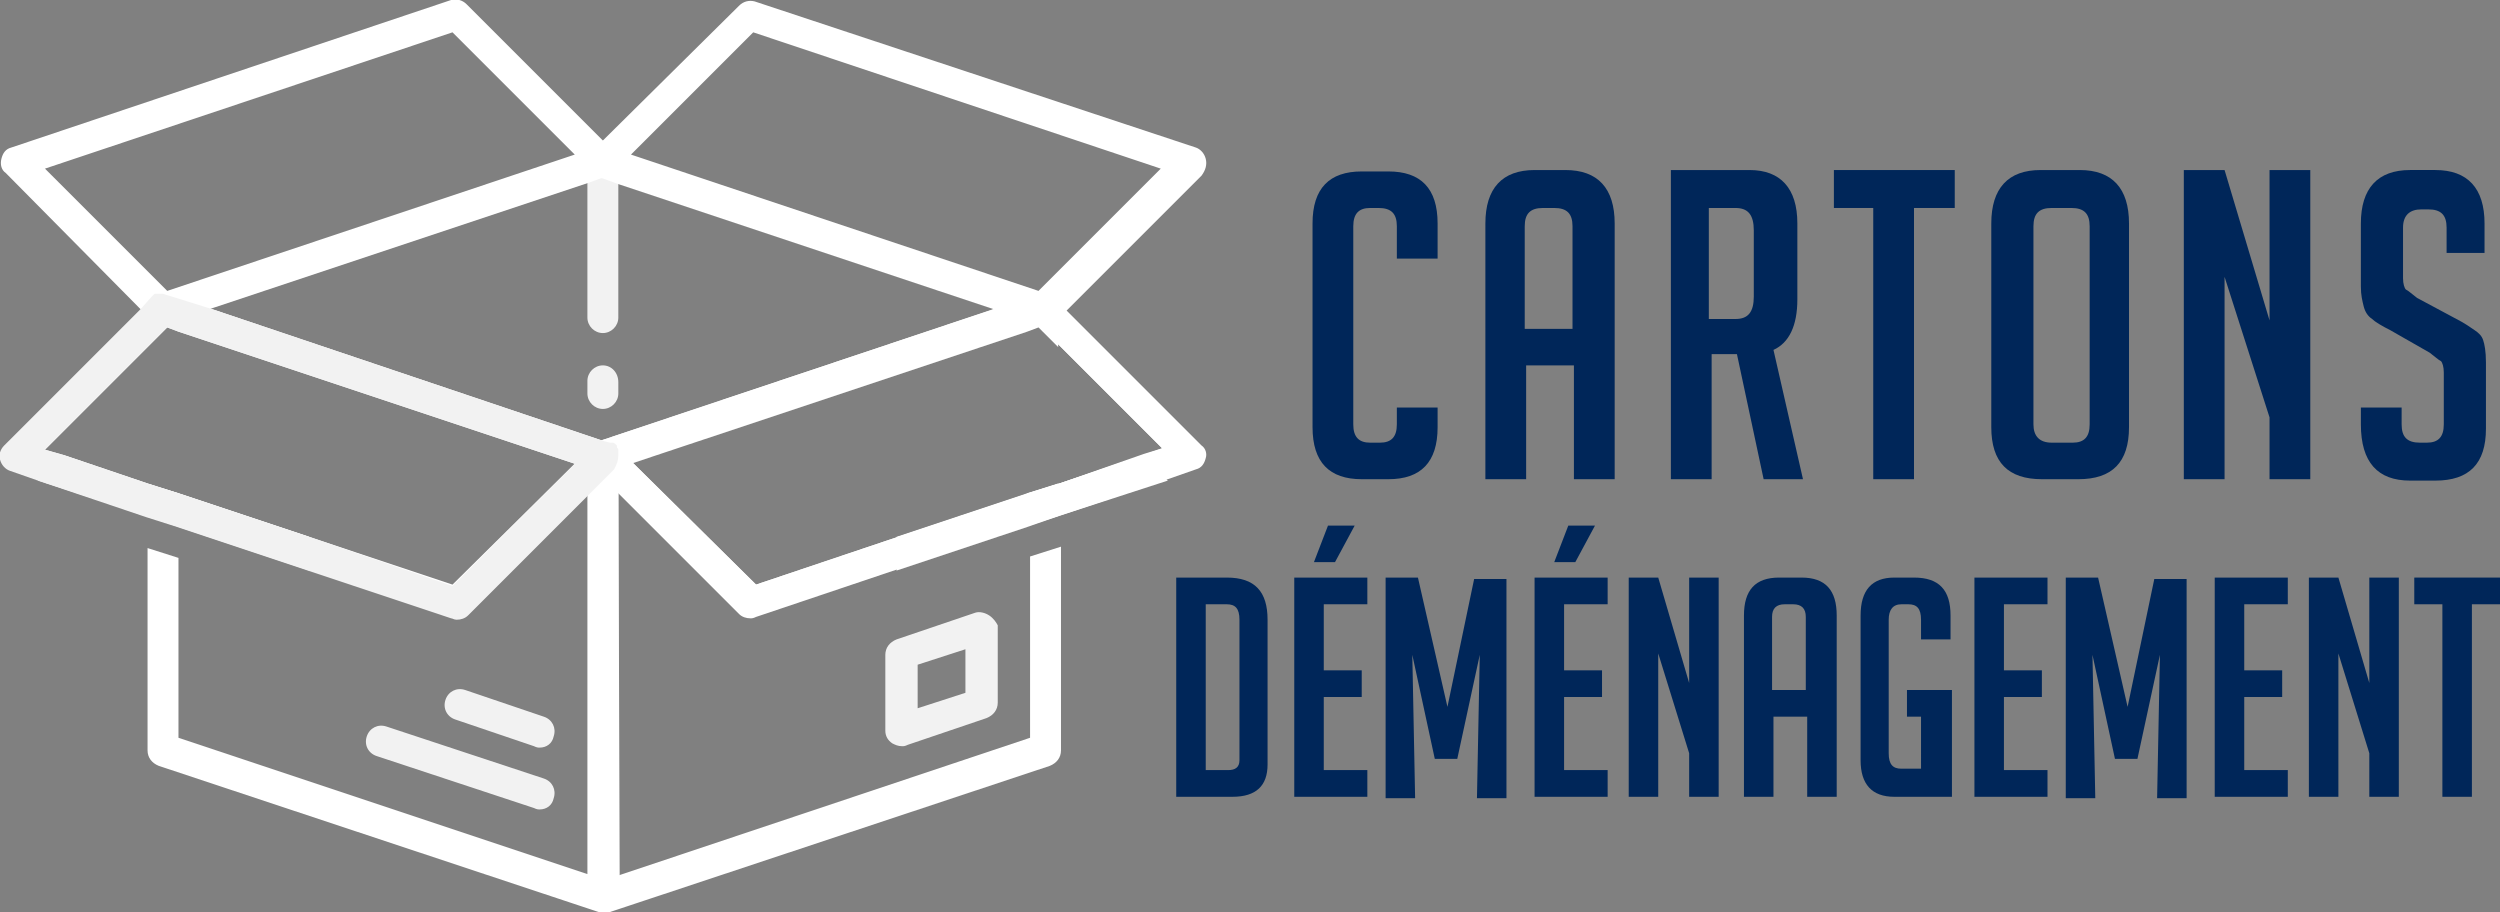 <?xml version="1.0" encoding="utf-8"?>
<!-- Generator: Adobe Illustrator 24.1.0, SVG Export Plug-In . SVG Version: 6.00 Build 0)  -->
<svg version="1.1" id="Layer_1" xmlns="http://www.w3.org/2000/svg" xmlns:xlink="http://www.w3.org/1999/xlink" x="0px" y="0px"
	 width="177.9px" height="64.9px" viewBox="0 0 177.9 64.9" style="enable-background:new 0 0 177.9 64.9;" xml:space="preserve">
<rect x="0" y="0" width="177.9" height="64.9" fill="#808080" stroke="none"/>
<style type="text/css">
	.st0{fill:#002659;}
	.st1{fill:#F2F2F2;}
	.st2{fill:#FFFFFF;}
</style>
<g>
	<g>
		<path class="st0" d="M102.3,29v1.4c0,2.5-1.2,3.7-3.5,3.7h-1.9c-2.3,0-3.5-1.2-3.5-3.7V15.9c0-2.5,1.2-3.7,3.5-3.7h1.9
			c2.3,0,3.5,1.2,3.5,3.7v2.5h-2.9v-2.3c0-0.9-0.4-1.3-1.3-1.3h-0.6c-0.8,0-1.2,0.4-1.2,1.3v14.1c0,0.9,0.4,1.3,1.2,1.3h0.7
			c0.8,0,1.2-0.4,1.2-1.3V29H102.3z"/>
		<path class="st0" d="M108.6,34.1h-2.9V15.9c0-2.5,1.2-3.8,3.5-3.8h2.2c2.3,0,3.5,1.3,3.5,3.8v18.2h-2.9v-8.1h-3.4V34.1z
			 M111.9,23.4v-7.3c0-0.9-0.4-1.3-1.3-1.3h-0.8c-0.9,0-1.3,0.4-1.3,1.3v7.3H111.9z"/>
		<path class="st0" d="M118.7,12.1h5.8c2.2,0,3.4,1.3,3.4,3.8v5.4c0,1.9-0.6,3.1-1.7,3.6l2.1,9.2h-2.8l-1.9-8.9h-1.8v8.9h-2.9V12.1z
			 M121.6,22.7h1.9c0.9,0,1.3-0.5,1.3-1.6v-4.7c0-1.1-0.4-1.6-1.3-1.6h-1.9V22.7z"/>
		<path class="st0" d="M136.2,14.8v19.3h-2.9V14.8h-2.8v-2.7h8.6v2.7H136.2z"/>
		<path class="st0" d="M145.3,34.1c-2.4,0-3.6-1.2-3.6-3.7V15.9c0-2.5,1.2-3.8,3.5-3.8h2.8c2.3,0,3.5,1.3,3.5,3.8v14.5
			c0,2.5-1.2,3.7-3.6,3.7H145.3z M146,31.5h1.5c0.8,0,1.2-0.4,1.2-1.3V16.1c0-0.9-0.4-1.3-1.3-1.3H146c-0.9,0-1.3,0.4-1.3,1.3v14.1
			C144.7,31,145.1,31.5,146,31.5z"/>
		<path class="st0" d="M161.5,22.8V12.1h2.9v22h-2.9v-4.4l-3.2-10v14.4h-2.9v-22h2.9L161.5,22.8z"/>
		<path class="st0" d="M174.1,18.1v-1.9c0-0.9-0.4-1.3-1.3-1.3h-0.5c-0.8,0-1.3,0.4-1.3,1.3v3.6c0,0.4,0.1,0.7,0.2,0.8
			c0.2,0.1,0.4,0.3,0.8,0.6l2.8,1.5c0.6,0.3,1,0.6,1.3,0.8c0.3,0.2,0.5,0.4,0.6,0.7c0.1,0.3,0.2,0.8,0.2,1.6v4.7
			c0,2.5-1.2,3.7-3.6,3.7h-1.8c-2.3,0-3.5-1.3-3.5-4V29h2.9v1.2c0,0.9,0.4,1.3,1.3,1.3h0.5c0.8,0,1.2-0.4,1.2-1.3v-3.7
			c0-0.4-0.1-0.7-0.2-0.8c-0.2-0.1-0.4-0.3-0.8-0.6l-2.8-1.6c-0.6-0.3-1.1-0.6-1.3-0.8c-0.3-0.2-0.5-0.5-0.6-0.9
			c-0.1-0.4-0.2-0.8-0.2-1.4v-4.5c0-2.5,1.2-3.8,3.5-3.8h1.8c2.3,0,3.5,1.3,3.5,3.8v2.1H174.1z"/>
		<path class="st0" d="M83.7,56.7V41.1h3.6c2,0,2.9,1,2.9,3v10.3c0,1.5-0.8,2.3-2.5,2.3H83.7z M85.8,54.8h1.6c0.5,0,0.8-0.2,0.8-0.7
			v-10c0-0.8-0.3-1.1-0.9-1.1h-1.5V54.8z"/>
		<path class="st0" d="M92.1,56.7V41.1h5.2V43h-3.1v4.7h2.7v1.9h-2.7v5.2h3.1v1.9H92.1z M95,40h-1.5l1-2.6h1.9L95,40z"/>
		<path class="st0" d="M103,50.3l1.9-9.1h2.3v15.6h-2.1l0.2-10.2l-1.6,7.4h-1.6l-1.6-7.4l0.2,10.2h-2.1V41.1h2.3L103,50.3z"/>
		<path class="st0" d="M109.2,56.7V41.1h5.2V43h-3.1v4.7h2.7v1.9h-2.7v5.2h3.1v1.9H109.2z M112.1,40h-1.5l1-2.6h1.9L112.1,40z"/>
		<path class="st0" d="M120.2,48.6v-7.5h2.1v15.6h-2.1v-3.1l-2.2-7.1v10.2h-2.1V41.1h2.1L120.2,48.6z"/>
		<path class="st0" d="M126.2,56.7h-2.1V43.8c0-1.8,0.8-2.7,2.5-2.7h1.6c1.7,0,2.5,0.9,2.5,2.7v12.9h-2.1V51h-2.4V56.7z M128.5,49.1
			v-5.2c0-0.6-0.3-0.9-0.9-0.9h-0.6c-0.6,0-0.9,0.3-0.9,0.9v5.2H128.5z"/>
		<path class="st0" d="M135.7,51v-1.9h3.2v7.6h-4.1c-1.6,0-2.4-0.9-2.4-2.6V43.8c0-1.8,0.8-2.7,2.4-2.7h1.4c1.8,0,2.6,0.9,2.6,2.7
			v1.7h-2.1v-1.4c0-0.8-0.3-1.1-0.9-1.1h-0.5c-0.6,0-0.9,0.4-0.9,1.1v9.5c0,0.8,0.3,1.1,0.9,1.1h1.4V51H135.7z"/>
		<path class="st0" d="M140.5,56.7V41.1h5.2V43h-3.1v4.7h2.7v1.9h-2.7v5.2h3.1v1.9H140.5z"/>
		<path class="st0" d="M151.4,50.3l1.9-9.1h2.3v15.6h-2.1l0.2-10.2l-1.6,7.4h-1.6l-1.6-7.4l0.2,10.2h-2.1V41.1h2.3L151.4,50.3z"/>
		<path class="st0" d="M157.6,56.7V41.1h5.2V43h-3.1v4.7h2.7v1.9h-2.7v5.2h3.1v1.9H157.6z"/>
		<path class="st0" d="M168.6,48.6v-7.5h2.1v15.6h-2.1v-3.1l-2.2-7.1v10.2h-2.1V41.1h2.1L168.6,48.6z"/>
		<path class="st0" d="M175.9,43v13.7h-2.1V43h-2v-1.9h6.1V43H175.9z"/>
	</g>
	<g>
		<g>
			<g>
				<path class="st1" d="M43.9,11.1C43.9,11.1,43.9,11.1,43.9,11.1C43.9,11,43.9,11,43.9,11.1c-0.1-0.2-0.2-0.2-0.2-0.3
					c-0.2-0.2-0.5-0.3-0.8-0.3c-0.3,0-0.6,0.1-0.8,0.3c-0.1,0.1-0.1,0.1-0.2,0.2c0,0,0,0,0,0c0,0,0,0,0,0c-0.1,0.1-0.1,0.3-0.1,0.5
					v11.1c0,0.6,0.5,1.1,1.1,1.1c0.6,0,1.1-0.5,1.1-1.1V11.6C44,11.4,44,11.2,43.9,11.1z M42.9,26c-0.6,0-1.1,0.5-1.1,1.1V28
					c0,0.6,0.5,1.1,1.1,1.1c0.6,0,1.1-0.5,1.1-1.1v-0.8C44,26.5,43.5,26,42.9,26z"/>
			</g>
			<g>
				<path class="st2" d="M75.1,21.2L75.1,21.2c-0.1-0.1-0.1-0.1-0.2-0.1c0,0,0,0-0.1,0c0,0,0,0,0,0c0,0,0,0-0.1,0c0,0-0.1,0-0.1,0
					c0,0,0,0-0.1,0c0,0,0,0,0,0c0,0,0,0-0.1,0c0,0-0.1,0-0.1,0c0,0,0,0-0.1,0c0,0,0,0,0,0c0,0-0.1,0-0.1,0c-0.1,0-0.2,0-0.4,0.1
					L70.7,22l-27.8,9.3l-0.4,0.1c0,0-0.1,0-0.1,0c0,0,0,0,0,0c0,0,0,0-0.1,0c0,0,0,0,0,0c0,0,0,0-0.1,0c0,0-0.1,0.1-0.1,0.1
					c0,0-0.1,0.1-0.1,0.1c0,0,0,0,0,0c0,0,0,0,0,0c0,0,0,0,0,0.1c0,0.1-0.1,0.1-0.1,0.2c0,0,0,0,0,0.1c0,0,0,0,0,0c0,0,0,0,0,0
					c0,0,0,0,0,0c0,0,0,0,0,0c0,0,0,0,0,0.1c0,0,0,0,0,0.1c0,0,0,0,0,0.1c0,0,0,0,0,0.1c0,0,0,0,0,0.1v31.3c0,0.4,0.2,0.7,0.5,0.9
					c0.1,0.1,0.2,0.1,0.3,0.2l0,0c0,0,0,0,0.1,0c0,0,0,0,0,0c0.1,0,0.2,0,0.3,0c0.1,0,0.2,0,0.3,0c0,0,0,0,0,0c0,0,0,0,0,0
					c0,0,0,0,0,0l31.3-10.4c0.5-0.2,0.8-0.6,0.8-1.1V38.9l-2.2,0.7v12.9L44,62.3v-29l0.9-0.3l28.2-9.4l0.8-0.3l1.4,1.4V22
					C75.4,21.7,75.2,21.4,75.1,21.2z M73.1,35.1v2.3l2.2-0.7v-2.3L73.1,35.1z"/>
			</g>
			<g>
				<path class="st2" d="M10.4,34.4v2.3l2.2,0.7v-2.3L10.4,34.4z M44,32.4C44,32.4,44,32.4,44,32.4c0-0.1,0-0.1,0-0.1c0,0,0,0,0-0.1
					c0,0,0,0,0-0.1c0,0,0,0,0,0c0,0,0,0,0,0c0,0,0,0,0,0c0,0,0,0,0-0.1c0-0.1-0.1-0.1-0.1-0.2c0,0,0,0,0-0.1c0,0,0,0,0,0
					c0,0,0,0,0,0c-0.1-0.1-0.2-0.2-0.3-0.2c0,0,0,0,0,0c0,0,0,0-0.1,0c0,0-0.1,0-0.1,0l-0.4-0.1L15.1,22L11.9,21
					c-0.1,0-0.2-0.1-0.4-0.1c0,0-0.1,0-0.1,0c0,0,0,0,0,0c-0.1,0-0.1,0-0.1,0c0,0,0,0-0.1,0c0,0,0,0,0,0c0,0,0,0-0.1,0
					c-0.1,0-0.1,0-0.2,0.1c0,0,0,0,0,0c0,0,0,0,0,0c0,0,0,0,0,0c0,0,0,0,0,0c0,0-0.1,0.1-0.1,0.1l0,0c-0.2,0.2-0.3,0.5-0.3,0.8v2.7
					l1.4-1.4l0.8,0.3l28.2,9.4l0.9,0.3v29l-29.1-9.7V39.7l-2.2-0.7v14.4c0,0.5,0.3,0.9,0.8,1.1l31.3,10.4l0,0c0,0,0,0,0.1,0
					c0,0,0,0,0,0c0.1,0,0.2,0,0.3,0c0.1,0,0.2,0,0.3,0c0,0,0,0,0,0c0,0,0,0,0,0c0,0,0,0,0,0c0.1,0,0.2-0.1,0.3-0.2
					c0.3-0.2,0.5-0.5,0.5-0.9L44,32.4C44,32.4,44,32.4,44,32.4z"/>
			</g>
			<g>
				<path class="st2" d="M43.9,11.1C43.9,11.1,43.9,11.1,43.9,11.1C43.9,11,43.9,11,43.9,11.1c-0.1-0.2-0.2-0.2-0.2-0.3L42.9,10
					l-9.7-9.7c-0.3-0.3-0.7-0.4-1.1-0.3L0.8,10.5c-0.4,0.1-0.6,0.4-0.7,0.8c-0.1,0.4,0,0.8,0.3,1L10,22l0.5,0.5l0.3,0.3
					c0.2,0.2,0.5,0.3,0.8,0.3c0.1,0,0.2,0,0.4-0.1l1.4-0.5l1.8-0.6l26.7-8.9l1.1-0.4l0.4-0.1c0.4-0.1,0.6-0.4,0.7-0.8
					c0-0.1,0-0.2,0-0.3C44,11.4,44,11.2,43.9,11.1z M11.9,20.7L3.2,12l29-9.7l8.7,8.7L11.9,20.7z"/>
			</g>
			<g>
				<path class="st2" d="M85.8,11.3c-0.1-0.4-0.4-0.7-0.7-0.8L53.7,0.1c-0.4-0.1-0.8,0-1.1,0.3L42.9,10l-0.8,0.8
					c-0.1,0.1-0.1,0.1-0.2,0.2c0,0,0,0,0,0c0,0,0,0,0,0c-0.1,0.1-0.1,0.3-0.1,0.5c0,0.1,0,0.2,0,0.3c0.1,0.4,0.4,0.7,0.7,0.8
					l0.4,0.1l1.1,0.4L70.7,22l1.8,0.6l1.4,0.5c0.1,0,0.2,0.1,0.4,0.1c0.3,0,0.6-0.1,0.8-0.3l0.3-0.3l10.1-10.1
					C85.8,12.1,85.9,11.7,85.8,11.3z M73.9,20.7l-29-9.7l8.7-8.7l29,9.7L73.9,20.7z"/>
			</g>
			<g>
				<path class="st1" d="M38.4,57.6c-0.1,0-0.2,0-0.4-0.1l-11.2-3.7c-0.6-0.2-0.9-0.8-0.7-1.4c0.2-0.6,0.8-0.9,1.4-0.7l11.2,3.7
					c0.6,0.2,0.9,0.8,0.7,1.4C39.3,57.3,38.9,57.6,38.4,57.6z"/>
			</g>
			<g>
				<path class="st1" d="M38.4,53.2c-0.1,0-0.2,0-0.4-0.1l-5.6-1.9c-0.6-0.2-0.9-0.8-0.7-1.4c0.2-0.6,0.8-0.9,1.4-0.7l5.6,1.9
					c0.6,0.2,0.9,0.8,0.7,1.4C39.3,52.9,38.9,53.2,38.4,53.2z"/>
			</g>
			<g>
				<path class="st1" d="M70.4,43.8c-0.3-0.2-0.7-0.3-1-0.2l-5.6,1.9c-0.5,0.2-0.8,0.6-0.8,1.1V52c0,0.4,0.2,0.7,0.5,0.9
					c0.2,0.1,0.4,0.2,0.7,0.2c0.1,0,0.2,0,0.4-0.1l5.6-1.9c0.5-0.2,0.8-0.6,0.8-1.1v-5.5C70.9,44.3,70.7,44,70.4,43.8z M68.7,49.3
					l-3.4,1.1v-3.1l3.4-1.1V49.3z"/>
			</g>
			<g>
				<g>
					<polygon class="st2" points="83.1,34.2 75.4,36.7 73.1,37.5 63.8,40.6 63.8,38.2 73.1,35.1 75.4,34.4 81.3,32.4 82.2,33.3 
											"/>
				</g>
				<g>
					<polygon class="st2" points="22,38.2 22,40.6 12.7,37.5 10.4,36.7 2.7,34.2 3.6,33.3 4.5,32.4 10.4,34.4 12.7,35.1 					"/>
				</g>
			</g>
			<g>
				<path class="st2" d="M75.4,23.1L74.2,22l-1.8,0.6L44,32.1l0,0l-1.1,0.4l0.8,0.8l0.3,0.3l9.3,9.3l10.4-3.5l9.3-3.1l2.2-0.7
					l6.8-2.3l2.5-0.8L75.4,23.1z M81.3,32.4l-5.9,2l-2.2,0.7l-9.3,3.1l-10.1,3.4L45,32.9l28.2-9.4l0.8-0.3l8.7,8.7L81.3,32.4z"/>
				<path class="st2" d="M85.5,31.7L75.8,22l-0.8-0.8l0,0c0,0-0.1-0.1-0.1-0.1c0,0,0,0-0.1,0c0,0,0,0,0,0c0,0,0,0-0.1,0
					c0,0-0.1,0-0.1,0c0,0,0,0-0.1,0c0,0,0,0,0,0c0,0,0,0-0.1,0c0,0-0.1,0-0.1,0c0,0,0,0-0.1,0c0,0,0,0,0,0c0,0-0.1,0-0.1,0
					c-0.1,0-0.2,0-0.4,0.1L70.7,22l-27.8,9.3l-0.4,0.1c0,0-0.1,0-0.1,0c0,0,0,0,0,0c0,0,0,0-0.1,0c0,0,0,0,0,0c0,0,0,0-0.1,0
					c0,0-0.1,0.1-0.1,0.1c0,0-0.1,0.1-0.1,0.1c0,0,0,0,0,0c0,0,0,0,0,0c0,0,0,0,0,0.1c0,0.1-0.1,0.1-0.1,0.2c0,0,0,0,0,0.1
					c0,0,0,0,0,0c0,0,0,0,0,0c0,0,0,0,0,0c0,0,0,0,0,0c0,0,0,0,0,0.1c0,0,0,0,0,0.1c0,0,0,0,0,0.1c0,0,0,0,0,0.1c0,0,0,0,0,0.1
					c0,0.3,0.1,0.6,0.3,0.8l0.8,0.8l1.1,1.1l8.5,8.5c0.2,0.2,0.5,0.3,0.8,0.3c0.1,0,0.2,0,0.4-0.1l10.1-3.4l9.3-3.1l2.2-0.7l7.7-2.6
					l2-0.7c0.4-0.1,0.6-0.4,0.7-0.8C85.9,32.3,85.8,31.9,85.5,31.7z M75.4,34.4l-2.2,0.7l-9.3,3.1l-10.1,3.4L45,32.9l28.2-9.4
					l0.8-0.3l8.7,8.7l-1.3,0.4L75.4,34.4z"/>
			</g>
			<g>
				<path class="st2" d="M41.8,32.1L41.8,32.1l-28.5-9.5L11.6,22l-0.8,0.8l-0.3,0.3l-9.3,9.3l2.5,0.8l6.8,2.3l2.2,0.7l9.3,3.1
					l10.4,3.5l9.3-9.3l1.1-1.1L41.8,32.1z M32.2,41.6L22,38.2l-9.3-3.1l-2.2-0.7l-5.9-2L3.2,32l7.3-7.3l1.4-1.4l0.8,0.3l28.2,9.4
					L32.2,41.6z"/>
				<path class="st1" d="M44,32.4C44,32.4,44,32.4,44,32.4c0-0.1,0-0.1,0-0.1c0,0,0,0,0-0.1c0,0,0,0,0-0.1c0,0,0,0,0,0c0,0,0,0,0,0
					c0,0,0,0,0,0c0,0,0,0,0-0.1c0-0.1-0.1-0.1-0.1-0.2c0,0,0,0,0-0.1c0,0,0,0,0,0c0,0,0,0,0,0c-0.1-0.1-0.2-0.2-0.3-0.2c0,0,0,0,0,0
					c0,0,0,0-0.1,0c0,0-0.1,0-0.1,0l-0.4-0.1L15.1,22L11.9,21c-0.1,0-0.2-0.1-0.4-0.1c0,0-0.1,0-0.1,0c0,0,0,0,0,0
					c-0.1,0-0.1,0-0.1,0c0,0,0,0-0.1,0c0,0,0,0,0,0c0,0,0,0-0.1,0c-0.1,0-0.1,0-0.2,0.1c0,0,0,0,0,0c0,0,0,0,0,0c0,0,0,0,0,0
					c0,0-0.1,0.1-0.1,0.1l0,0L10,22l-9.7,9.7c-0.3,0.3-0.4,0.7-0.3,1c0.1,0.4,0.4,0.7,0.7,0.8l2,0.7l7.7,2.6l2.2,0.7l9.3,3.1
					L32.1,44c0.1,0,0.2,0.1,0.4,0.1c0.3,0,0.6-0.1,0.8-0.3l8.5-8.5l1.1-1.1l0.8-0.8v0C43.9,33,44,32.8,44,32.4
					C44,32.4,44,32.4,44,32.4z M22,38.2l-9.3-3.1l-2.2-0.7l-5.9-2L3.2,32l7.3-7.3l1.4-1.4l0.8,0.3l28.2,9.4l-8.7,8.7L22,38.2z"/>
			</g>
		</g>
	</g>
</g>
</svg>
